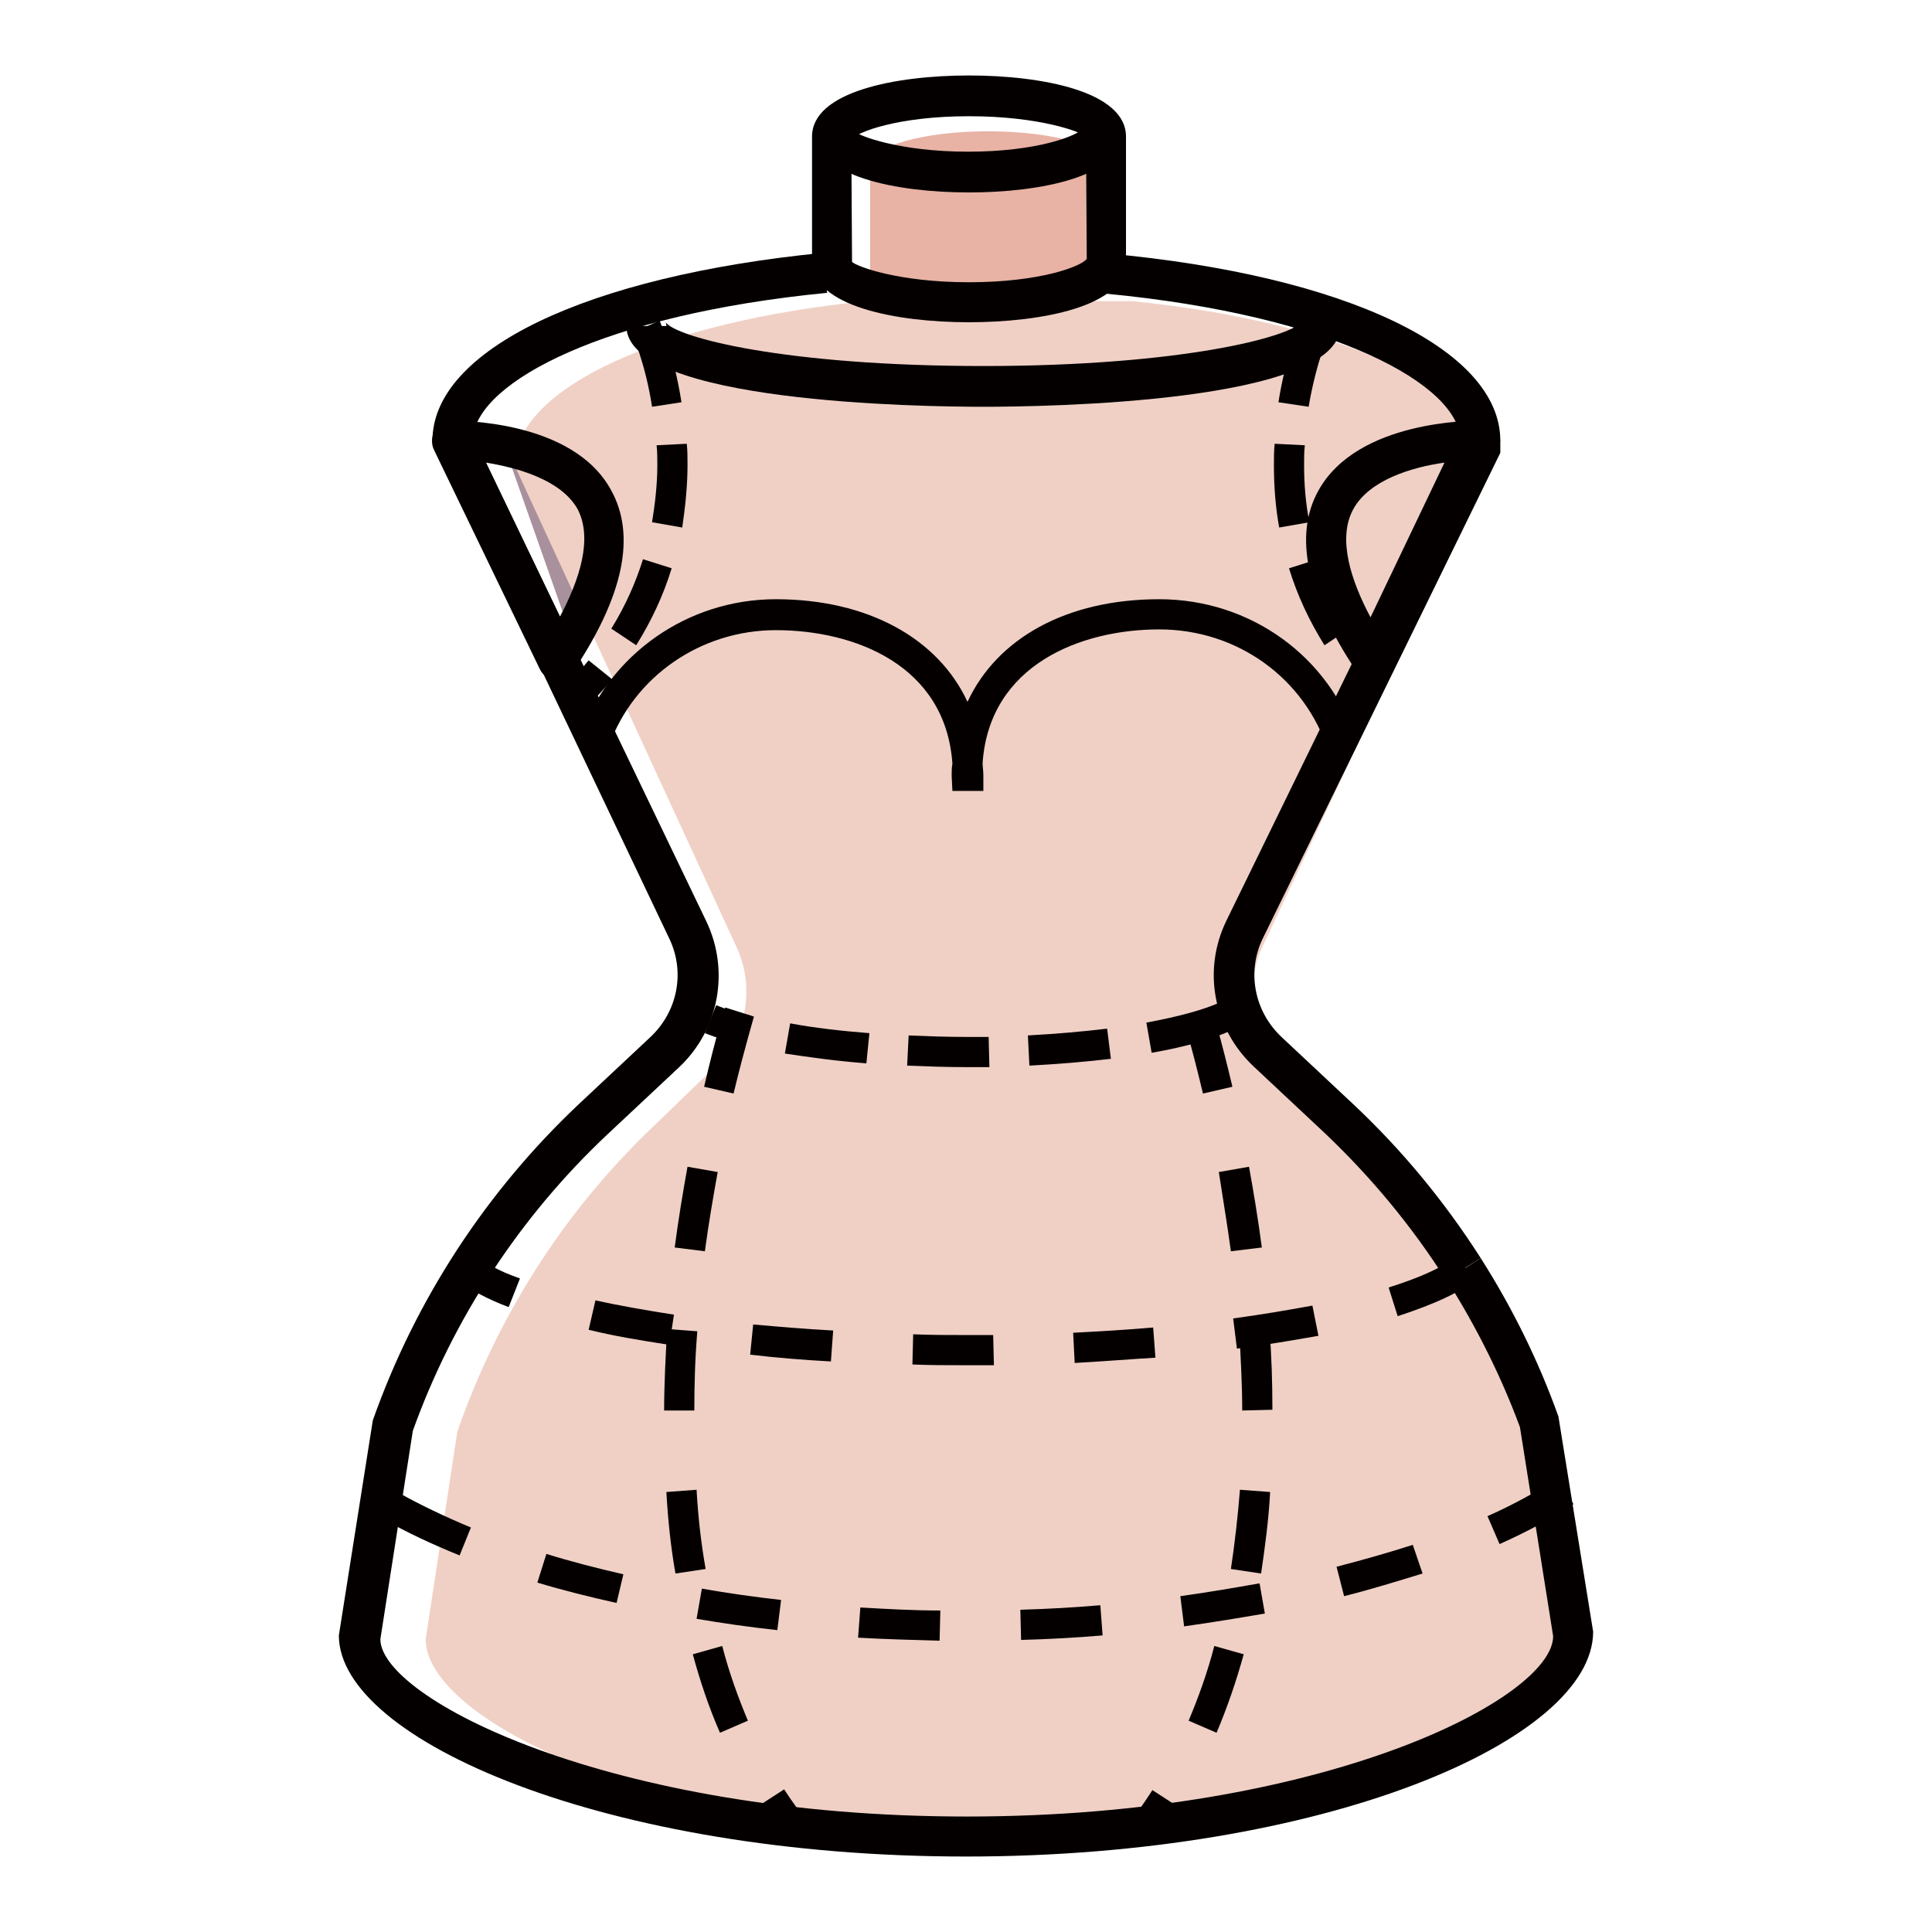 <?xml version="1.0" encoding="utf-8"?>
<!-- Svg Vector Icons : http://www.onlinewebfonts.com/icon -->
<!DOCTYPE svg PUBLIC "-//W3C//DTD SVG 1.1//EN" "http://www.w3.org/Graphics/SVG/1.1/DTD/svg11.dtd">
<svg version="1.1" xmlns="http://www.w3.org/2000/svg" xmlns:xlink="http://www.w3.org/1999/xlink" x="0px" y="0px" viewBox="0 0 256 256" enable-background="new 0 0 256 256" xml:space="preserve">
<g> <path fill="#a8909d" d="M67.7,61.6c0,0,20.9-0.5,8.7,24.7L67.7,61.6z M195.9,58.4c0,0-33.6-0.6-14,29L195.9,58.4z"/> <path fill="#f0d0c5" d="M194.7,169.6c3.9,6.3,7.1,13.1,9.5,20.1l4.2,27.5c0,10.8-31.1,26.1-76,26.1c-44.9,0-76-15.3-76-26.1 l4.2-27.5c5.2-15,13.8-28.6,25.1-39.6l9-8.7c4.2-4.1,5.4-10.5,2.9-15.9L68.2,61.7c0-10.4,19.7-19.1,46.6-21.8l35.2,0 c27,2.7,46.8,11.4,46.8,21.8v1l-29.5,62.7c-2.5,5.4-1.3,11.8,2.9,15.9l9,8.7C185.1,155.9,190.3,162.5,194.7,169.6"/> <path fill="#e8b2a4" d="M130.9,17.4c-8.6,0-15.6,2-15.6,4.5v13.7c0,2.4,7,4.5,15.6,4.5c8.6,0,15.6-2,15.6-4.5V21.9 C146.6,19.4,139.6,17.4,130.9,17.4z"/> <path fill="#040000" d="M128.4,25.5c-9.5,0-20.5-2.1-20.5-8.1h5.3c0.6,0.6,6,2.7,15.1,2.7s14.5-2.1,15.2-3.1l5.2,0.4 C148.9,23.4,137.8,25.5,128.4,25.5z"/> <path fill="#040000" d="M128.4,42.7c-9.6,0-20.8-2.1-20.8-8.1V18.1c0-6,11.2-8.1,20.8-8.1c9.6,0,20.8,2.1,20.8,8.1v16.6 C149.2,40.6,138,42.7,128.4,42.7z M128.4,15.4c-9.4,0-14.9,2.1-15.6,3.1l0.1,16.2c0.6,0.6,6.1,2.7,15.5,2.7s14.9-2.1,15.6-3.1 l-0.1-16.2C143.3,17.5,137.8,15.4,128.4,15.4z M130.3,53.9c-7.9,0-47.3-0.5-47.3-10.7h5.3c0-0.3-0.1-0.5-0.1-0.5 c1.4,2,15.7,5.8,42.1,5.8c26.4,0,40.7-3.9,42.1-5.8c0,0.1-0.1,0.2-0.1,0.5h5.3C177.6,53.4,138.2,53.9,130.3,53.9z M128,180.9 c-2.4,0-4.8,0-7.1-0.1l0.1-4c2.3,0.1,4.6,0.1,7,0.1l3.6,0l0.1,4L128,180.9z M142.4,180.6l-0.2-4c3.7-0.2,7.2-0.4,10.6-0.7l0.3,4 C149.7,180.1,146.1,180.4,142.4,180.6L142.4,180.6z M110.1,180.4c-3.7-0.2-7.3-0.5-10.7-0.9l0.4-4c3.4,0.3,6.9,0.6,10.6,0.8 L110.1,180.4z M163.9,178.7l-0.5-4c3.7-0.5,7.2-1.1,10.5-1.7l0.8,4C171.3,177.6,167.8,178.2,163.9,178.7L163.9,178.7z M88.7,178.2 c-3.9-0.6-7.5-1.2-10.7-2l0.9-3.9c3.1,0.7,6.6,1.3,10.4,1.9L88.7,178.2z M185.2,174.4l-1.2-3.8c5.7-1.8,8-3.3,8.8-4.1l2.7,3 C193.6,171.2,190.1,172.8,185.2,174.4L185.2,174.4z M67.4,173.2c-2.9-1.1-5.1-2.3-6.6-3.5l2.6-3.1c0.8,0.6,2.3,1.7,5.5,2.8 L67.4,173.2z M128,141.4c-2.7,0-5.3-0.1-7.8-0.2l0.2-4c2.4,0.1,5,0.2,7.6,0.2l3,0l0.1,4L128,141.4z M136.4,141.2l-0.2-4 c3.7-0.2,7.2-0.5,10.5-0.9l0.5,4C143.8,140.7,140.2,141,136.4,141.2L136.4,141.2z M114.8,140.9c-3.9-0.3-7.5-0.8-10.8-1.3l0.7-4 c3.2,0.6,6.7,1,10.5,1.3L114.8,140.9z M152.6,139.5l-0.7-4c4.3-0.8,7.6-1.7,9.8-2.7l1.7,3.6C161,137.6,157.2,138.7,152.6,139.5 L152.6,139.5z M98.6,138.5c-2-0.5-3.7-1-5.2-1.6l1.5-3.7c1.2,0.5,2.8,1,4.6,1.4L98.6,138.5L98.6,138.5z M124.5,217.4 c-3.7-0.1-7.3-0.2-10.8-0.4l0.3-4c3.5,0.2,7,0.4,10.6,0.4L124.5,217.4L124.5,217.4z M135.3,217.3l-0.1-4c3.6-0.1,7.1-0.3,10.6-0.6 l0.3,4C142.6,217,139,217.2,135.3,217.3z M103,216c-3.7-0.4-7.2-0.9-10.7-1.5l0.7-4c3.4,0.6,6.9,1.1,10.5,1.5L103,216z  M156.9,215.5l-0.5-4c3.6-0.5,7.1-1.1,10.5-1.7l0.7,4C164.1,214.4,160.5,215,156.9,215.5z M81.7,212.4c-3.6-0.8-7.2-1.7-10.5-2.7 l1.2-3.8c3.2,1,6.7,1.9,10.2,2.7L81.7,212.4z M178.1,211.5l-1-3.9c3.5-0.9,7-1.9,10.1-2.9l1.3,3.8 C185.2,209.5,181.7,210.6,178.1,211.5L178.1,211.5z M60.9,206.1c-3.7-1.5-7.1-3.1-9.9-4.7l2-3.5c2.7,1.5,5.8,3,9.4,4.5L60.9,206.1z  M198.7,204.6l-1.6-3.7c3.6-1.6,6.6-3.3,9.1-4.9l2.3,3.3C205.8,201.1,202.5,202.9,198.7,204.6z"/> <path fill="#040000" d="M191.6,169.6c-4.5-7.1-9.9-13.6-16-19.4l-9.5-8.9c-5.3-5-6.8-12.7-3.6-19.3l31.2-63.9l0.3,0.2h4.8V60 l-31.5,64.4c-2.1,4.4-1.1,9.6,2.5,13l9.5,8.9c6.5,6.1,12.1,12.9,16.9,20.4L191.6,169.6z"/> <path fill="#040000" d="M128,246c-47.5,0-83.1-15.4-83.1-29.3l4.5-28.5c5.7-16.1,15.1-30.4,27.3-41.9l9.5-8.9 c3.6-3.4,4.6-8.6,2.5-13L57.3,58.4c0-12,20.3-21.8,51.8-24.9l0.5,5.3c-29.7,2.9-46.1,11.8-46.9,19l30.9,64.3 c3.1,6.5,1.7,14.3-3.6,19.3l-9.5,8.9c-11.6,10.9-20.5,24.5-25.8,39.3l-4.3,27.6c0,7.8,30.3,23.5,77.7,23.5 c47.5,0,77.7-15.7,77.7-23.9l-4.4-27.7c-2.4-6.5-5.7-13.2-9.7-19.5l4.5-2.9c4.2,6.6,7.7,13.7,10.3,21l4.6,28.5 C211.1,230.6,175.5,246,128,246L128,246z M198.8,58.4h-5.3c0-7.3-16.5-16.6-47.1-19.5l0.5-5.3C178.4,36.5,198.8,46.3,198.8,58.4z" /> <path fill="#040000" d="M130.2,104.8h-4l-0.1-2c0-0.5,0-1.1,0.1-1.6c-0.9-13.1-13-17.7-23.4-17.7c-9.9,0-18.8,6.1-22.1,15.3 l-3.8-1.4c3.9-10.7,14.2-18,25.9-18c12.2,0,21.5,5.2,25.4,13.6c3.9-8.4,13.1-13.6,25.4-13.6c12.1,0,22.6,7.6,26.2,18.9l-3.8,1.2 c-3.1-9.6-12-16.1-22.4-16.1c-10.4,0-22.5,4.7-23.4,17.7c0,0.5,0.1,1,0.1,1.6V104.8z M104.3,244.6c-1.3-1.7-2.6-3.4-3.8-5.3 l3.4-2.2c1.1,1.7,2.3,3.3,3.5,4.9L104.3,244.6z M95.4,229.6c-1.4-3.2-2.6-6.7-3.6-10.4l3.9-1.1c0.9,3.5,2.1,6.8,3.4,9.9L95.4,229.6 L95.4,229.6z M89.5,208.5c-0.6-3.4-1-7.1-1.2-10.8l4-0.3c0.2,3.6,0.6,7.1,1.2,10.5L89.5,208.5z M92,186.9l-4,0 c0-3.5,0.2-7.2,0.4-10.8l4,0.3C92.1,179.9,92,183.5,92,186.9z M93.4,165.8l-4-0.5c0.5-3.8,1.1-7.4,1.7-10.7l4,0.7 C94.5,158.6,93.9,162.1,93.4,165.8z M97.2,144.9l-3.9-0.9c1.5-6.5,2.7-10.3,2.8-10.5l3.8,1.2C99.9,134.8,98.7,138.7,97.2,144.9z  M152.3,244.6l-3.1-2.5c1.3-1.6,2.4-3.2,3.5-4.9l3.4,2.2C154.9,241.1,153.6,242.9,152.3,244.6z M161.2,229.6l-3.7-1.6 c1.3-3.1,2.5-6.4,3.4-9.9l3.9,1.1C163.8,222.8,162.6,226.3,161.2,229.6L161.2,229.6z M167.1,208.5l-4-0.6c0.5-3.3,0.9-6.8,1.2-10.5 l4,0.3C168.1,201.5,167.6,205.1,167.1,208.5L167.1,208.5z M164.6,186.9c0-3.4-0.2-7-0.4-10.6l4-0.3c0.3,3.7,0.4,7.3,0.4,10.8 L164.6,186.9L164.6,186.9z M163.1,165.8c-0.5-3.7-1.1-7.2-1.6-10.5l4-0.7c0.6,3.3,1.2,6.9,1.7,10.7L163.1,165.8z M159.4,144.9 c-1.5-6.3-2.7-10.2-2.7-10.2l3.8-1.2c0.1,0.2,1.3,4.1,2.8,10.5L159.4,144.9z M73.9,90.1h-0.2c-1-0.1-1.8-0.6-2.2-1.5l-14-29 c-0.4-0.8-0.3-1.8,0.1-2.6c0.5-0.8,1.3-1.3,2.2-1.3c0.7,0.1,16.1-0.2,21.2,9.3c3.3,6,1.6,14-5,23.9C75.6,89.6,74.8,90.1,73.9,90.1z  M64.4,61.3l9.8,20.4c2.6-4.9,4.4-10.4,2.3-14.3C74.3,63.6,68.7,62,64.4,61.3z M181.9,90.1c-0.9,0-1.7-0.4-2.2-1.2 c-6.6-9.9-8.3-18-5-23.9c5.2-9.4,20.5-9.2,21.2-9.3c0.9,0,1.7,0.5,2.2,1.3c0.5,0.8,0.5,1.7,0.1,2.6l-14,29 c-0.4,0.9-1.3,1.4-2.2,1.5C182,90.1,182,90.1,181.9,90.1z M191.4,61.3c-4.3,0.6-10,2.3-12.1,6.2c-2.1,3.9-0.3,9.4,2.3,14.3 L191.4,61.3L191.4,61.3z"/> <path fill="#040000" d="M77.7,93.7l-2.8-2.8c1.1-1.1,2.2-2.3,3.1-3.4l3.1,2.5C80.1,91.3,78.9,92.5,77.7,93.7z M84.3,85.5L81,83.3 c1.8-2.9,3.2-6,4.2-9.2l3.8,1.2C87.9,78.9,86.3,82.3,84.3,85.5z M90.4,69.9l-4-0.7c0.4-2.5,0.7-5,0.7-7.6c0-0.9,0-1.8-0.1-2.6 l4-0.2c0.1,0.9,0.1,1.8,0.1,2.8C91.1,64.4,90.8,67.2,90.4,69.9z M86.4,53.9c-0.9-5.9-2.7-9.8-2.7-9.8l3.7-1.6 c0.1,0.2,1.9,4.4,2.9,10.8L86.4,53.9z"/> <path fill="#040000" d="M179.7,91.1l-0.9-1.1l3.1-2.5l0.9,1L179.7,91.1z M175.5,85.5c-2-3.2-3.6-6.6-4.7-10.2l3.8-1.2 c1,3.2,2.4,6.3,4.2,9.2L175.5,85.5L175.5,85.5z M169.5,69.9c-0.5-2.7-0.7-5.5-0.7-8.3c0-1,0-1.9,0.1-2.8l4,0.2 c-0.1,0.8-0.1,1.7-0.1,2.6c0,2.6,0.2,5.1,0.7,7.6L169.5,69.9z M173.4,53.9l-4-0.6c1-6.4,2.9-10.6,3-10.8l3.7,1.6 C176.1,44.1,174.4,48,173.4,53.9z"/></g>
</svg>
